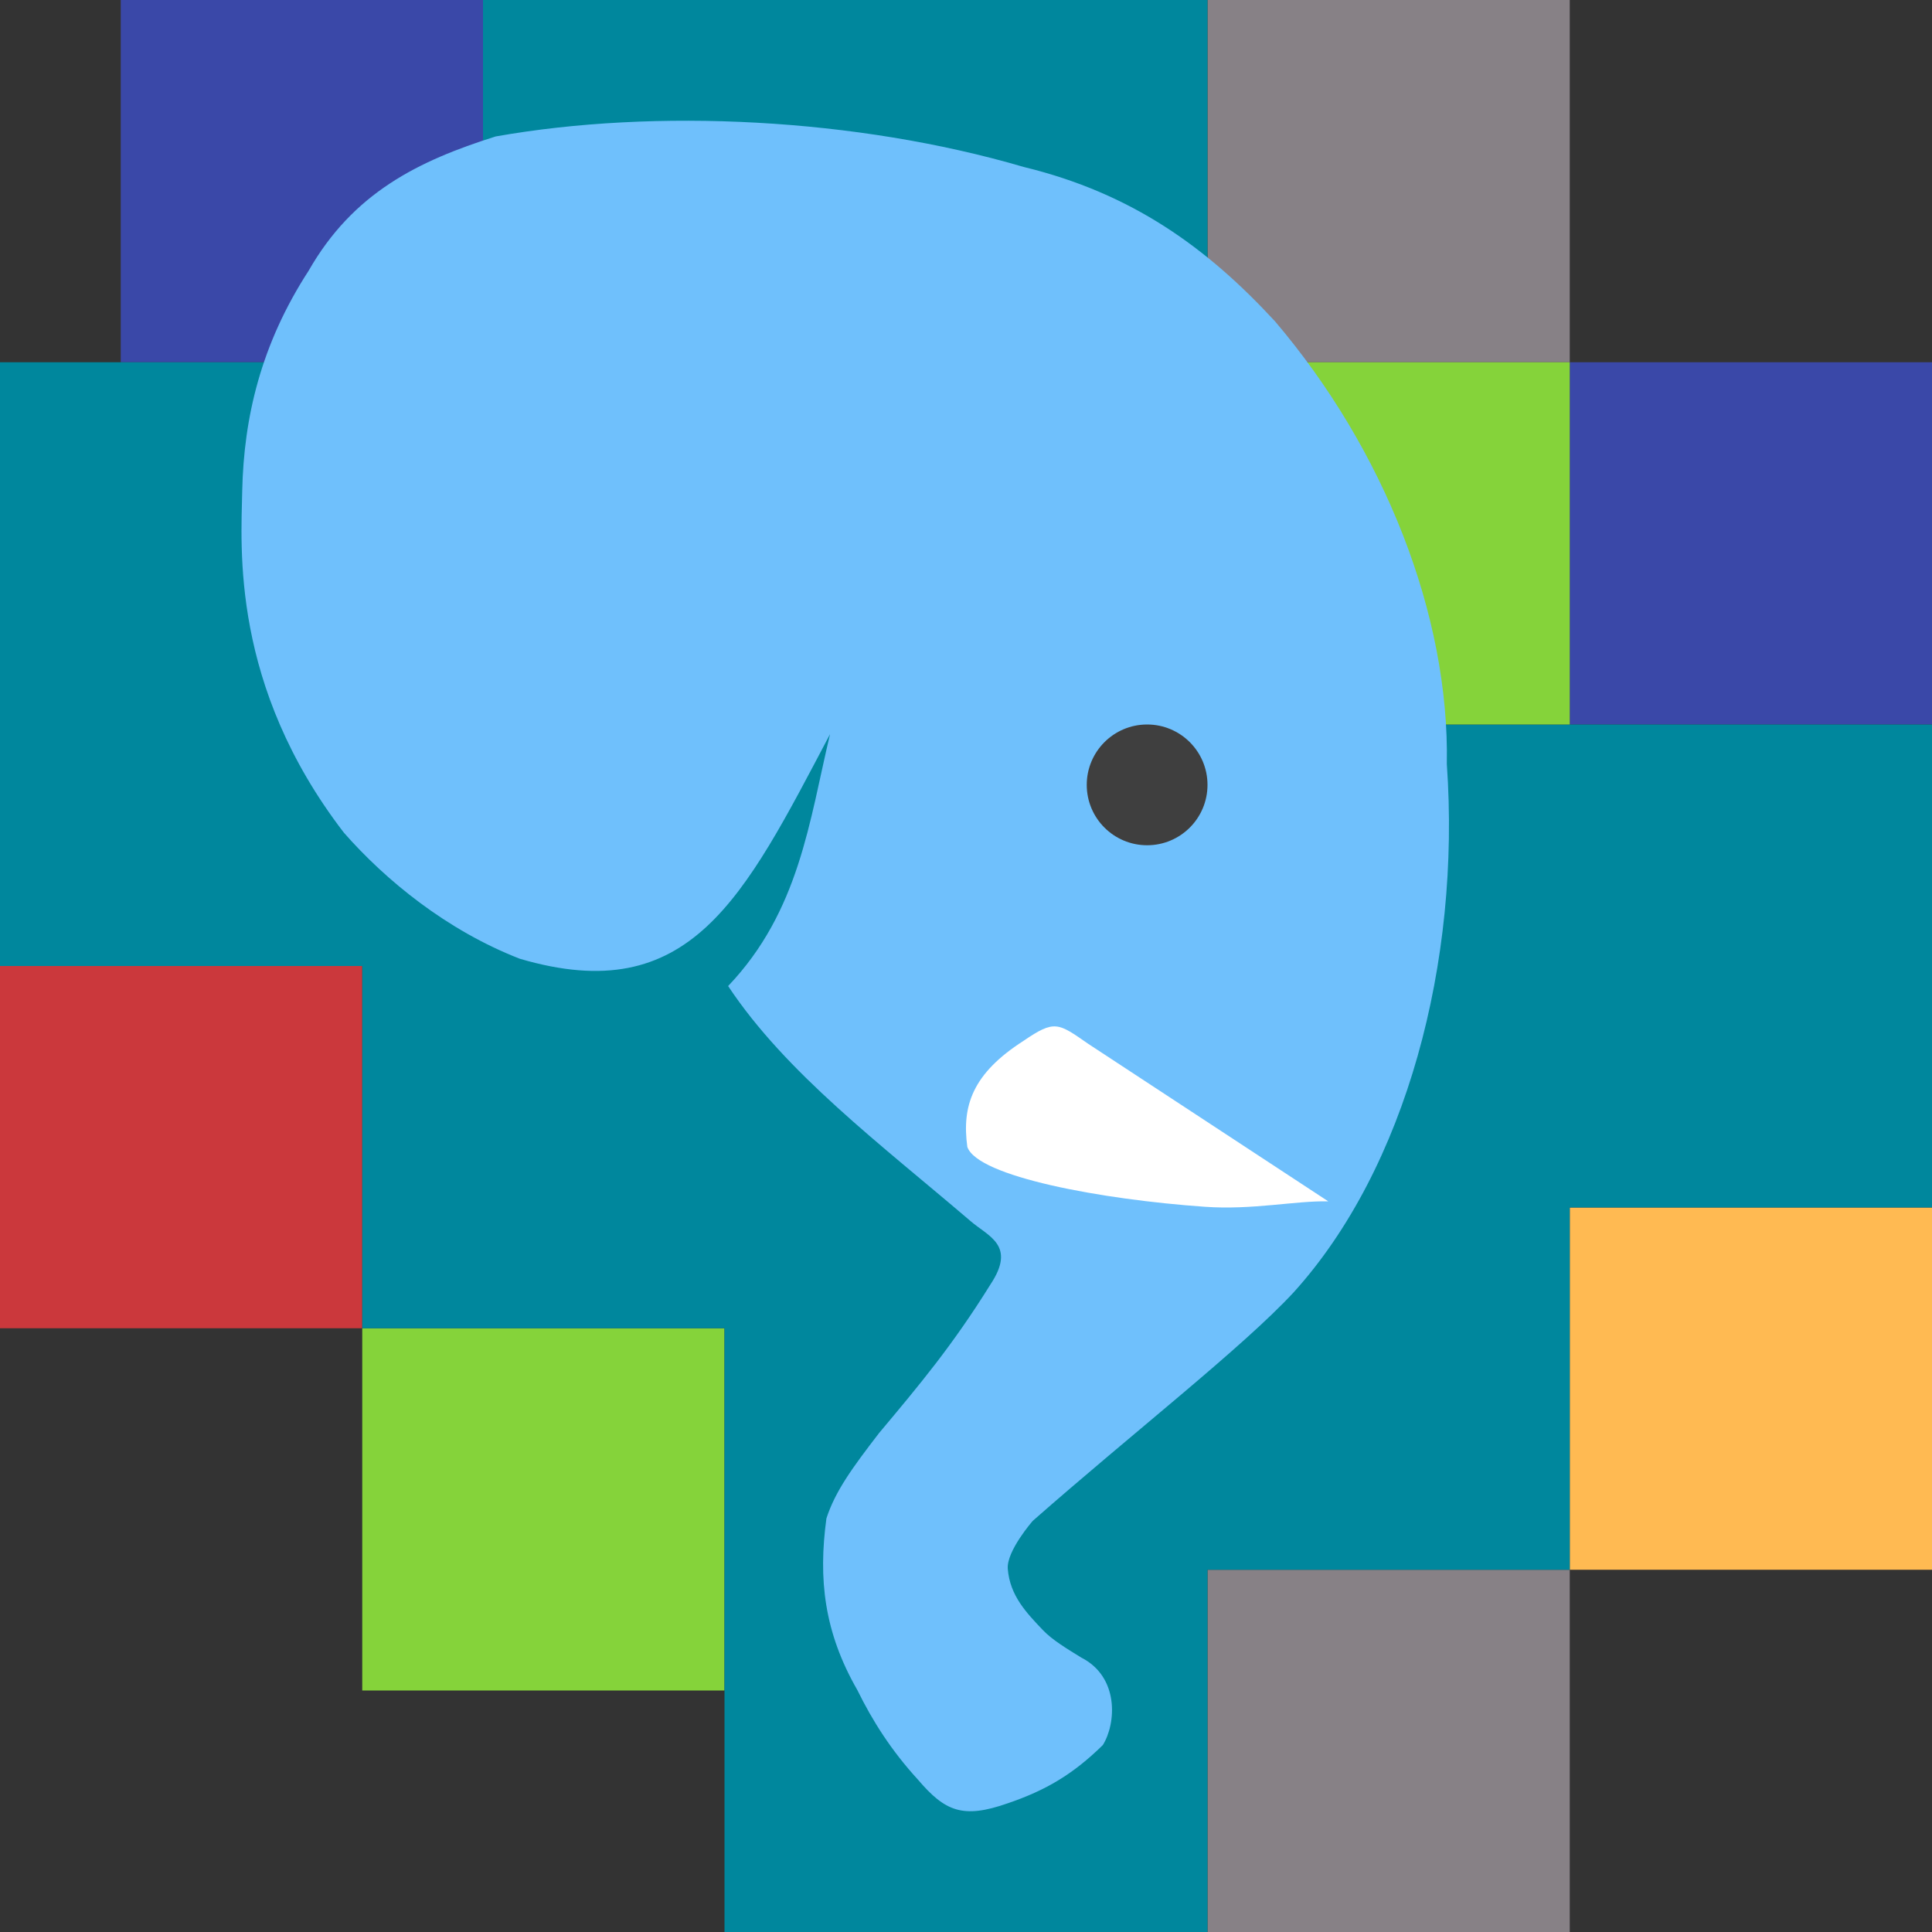 <svg xmlns="http://www.w3.org/2000/svg" width="16" height="16" version="1">
 <rect width="100%" height="100%" fill="#333333" stroke="none"/>
 <rect style="fill:#3a48a8" width="3" height="3" x="1" y="0"/>
 <rect style="fill:#878186" width="3" height="3" x="10" y="0"/>
 <rect style="fill:#3a48a8" width="3" height="3" x="13" y="3"/>
 <rect style="fill:#ffba52" width="3" height="3" x="13" y="10"/>
 <rect style="fill:#878186" width="3" height="3" x="10" y="13"/>
 <rect style="fill:#85d33a" width="3" height="3" x="3" y="11"/>
 <rect style="fill:#cb383c" width="3" height="3" x="0" y="8"/>
 <path style="fill:#00879d" d="M 4,0 V 3 H 0 v 5 h 3 v 3 h 3 v 5 h 4 v -3 h 3 v -3 h 3 V 6 H 13 10 V 3 0 Z"/>
 <rect style="fill:#85d33a" width="3" height="3" x="10" y="3"/>
 <path style="fill:#6fc0fc" d="M 4.105,1.13 C 5.426,0.896 7.09,0.976 8.479,1.383 9.377,1.601 9.998,2.053 10.559,2.661 c 0.903,1.061 1.446,2.429 1.423,3.667 0.116,1.642 -0.338,3.346 -1.268,4.374 -0.423,0.457 -1.336,1.167 -2.161,1.893 0,0 -0.219,0.25 -0.207,0.398 0.018,0.222 0.154,0.363 0.291,0.507 0.078,0.082 0.202,0.156 0.317,0.227 0.317,0.161 0.29,0.548 0.179,0.725 C 8.885,14.695 8.66,14.827 8.346,14.934 7.973,15.065 7.826,15.001 7.601,14.737 7.384,14.5 7.227,14.255 7.1,13.996 6.824,13.516 6.776,13.076 6.844,12.575 c 0.073,-0.226 0.216,-0.421 0.436,-0.707 0.336,-0.401 0.608,-0.725 0.922,-1.23 C 8.419,10.312 8.185,10.24 8.037,10.112 7.294,9.477 6.508,8.887 6.03,8.166 6.62,7.546 6.702,6.802 6.874,6.08 6.158,7.436 5.719,8.356 4.305,7.94 3.698,7.704 3.192,7.288 2.848,6.896 1.91,5.676 1.997,4.536 2.006,4.065 2.019,3.461 2.159,2.854 2.556,2.242 2.924,1.598 3.461,1.333 4.105,1.13 Z"/>
 <circle style="fill:#3f3f3f" cx="9.5" cy="6.5" r=".5"/>
 <path style="fill:#ffffff" d="M 9.013,8.645 11,9.949 C 10.728,9.943 10.372,10.022 9.978,9.994 9.12,9.934 8.095,9.744 8.011,9.498 7.964,9.157 8.055,8.89 8.476,8.62 8.735,8.443 8.762,8.471 9.013,8.645 Z"/>
</svg>
